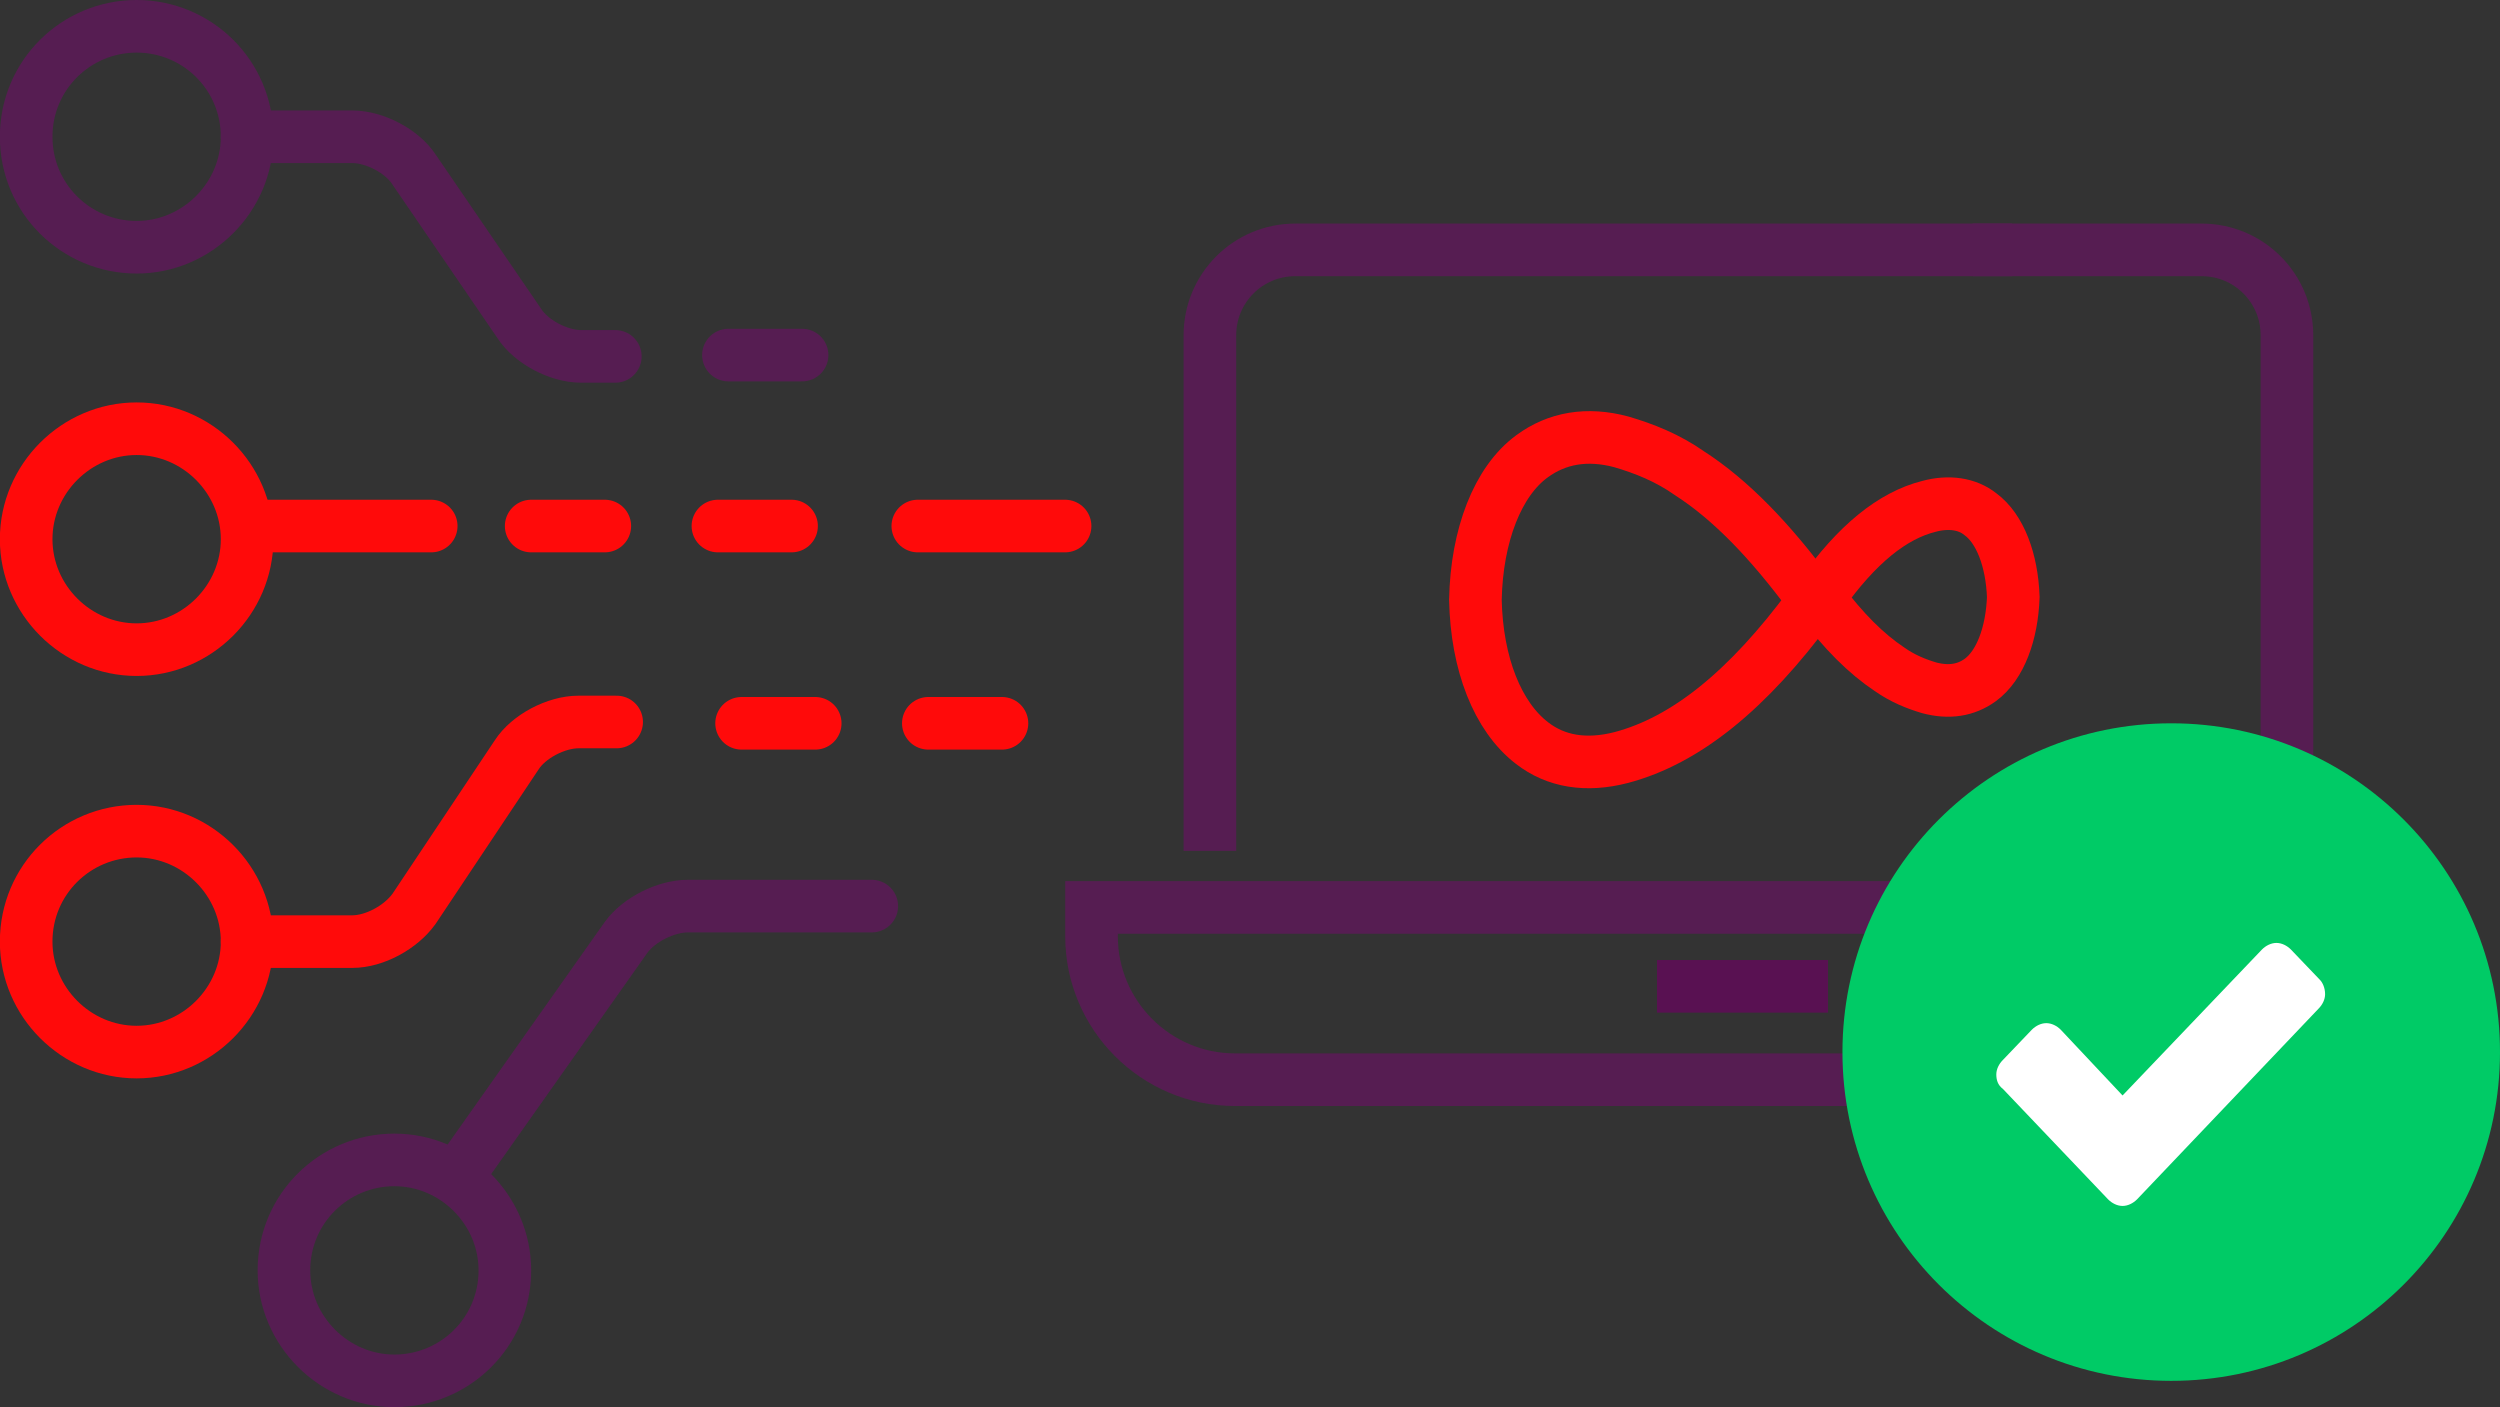 <?xml version="1.0" encoding="utf-8"?>
<!-- Generator: Adobe Illustrator 21.1.0, SVG Export Plug-In . SVG Version: 6.00 Build 0)  -->
<svg version="1.1" id="Layer_1" xmlns="http://www.w3.org/2000/svg" xmlns:xlink="http://www.w3.org/1999/xlink" x="0px" y="0px"
	 viewBox="0 0 190.1 107" style="enable-background:new 0 0 190.1 107;" xml:space="preserve">
<rect x="0" y="0" width="190.1" height="107" fill="#333333" stroke="none"/>
<style type="text/css">
	.st0{fill:none;stroke:#561D52;stroke-width:4;stroke-linecap:round;}
	.st1{fill:none;stroke:#FF0A0A;stroke-width:4;stroke-linecap:round;}
	.st2{fill:none;stroke:#561D52;stroke-width:4;}
	.st3{fill:none;stroke:#591152;stroke-width:4;}
	.st4{fill:none;stroke:#FF0A0A;stroke-width:4;}
	.st5{fill:#00CB66;}
	.st6{fill:#FFFFFF;}
</style>
<title>online-mia</title>
<desc>Created with Sketch.</desc>
<g id="Icons">
	<g id="online-mia">
		<g id="Group-2" transform="translate(6, 36)">
			<g id="Group-34">
				<g id="Group-16-Copy-8" transform="translate(0.89, 0)">
					<path id="Stroke-1" class="st0" d="M11.9-25.6h8c1.7,0,3.8,1.1,4.7,2.5l8,11.7c0.9,1.4,3,2.5,4.7,2.5h2.6"/>
					<path id="Stroke-2" class="st1" d="M11.9,4h14"/>
					<path id="Stroke-3" class="st0" d="M11.9-25.6c0,4.6-3.8,8.4-8.4,8.4s-8.4-3.7-8.4-8.4S-1.1-34,3.5-34S11.9-30.3,11.9-25.6z"/>
					<path id="Stroke-5" class="st1" d="M11.9,35.6h8c1.7,0,3.7-1.1,4.7-2.5l7.8-11.7c0.9-1.4,3-2.5,4.7-2.5h2.9"/>
					<path id="Stroke-7" class="st1" d="M11.9,35.6c0-4.6-3.8-8.4-8.4-8.4s-8.4,3.7-8.4,8.4c0,4.6,3.8,8.4,8.4,8.4
						S11.9,40.2,11.9,35.6z"/>
					<path id="Stroke-9" class="st1" d="M11.9,5c0,4.6-3.8,8.4-8.4,8.4S-4.9,9.6-4.9,5s3.8-8.4,8.4-8.4S11.9,0.4,11.9,5z"/>
					<path id="Stroke-11" class="st0" d="M28.7,52.3l12-17c1-1.4,3.1-2.4,4.7-2.4h14"/>
					<path id="Stroke-13" class="st0" d="M31.5,60.6c0-4.6-3.8-8.4-8.4-8.4s-8.4,3.7-8.4,8.4c0,4.6,3.8,8.4,8.4,8.4
						S31.5,65.3,31.5,60.6z"/>
					<path id="Stroke-15" class="st1" d="M53.3,4h-5.6"/>
					<path id="Stroke-17" class="st1" d="M39.1,4h-5.6"/>
					<path id="Stroke-19" class="st0" d="M48.5-9h5.6"/>
					<path id="Stroke-21" class="st1" d="M49.5,19h5.6"/>
					<path id="Stroke-23" class="st1" d="M62.9,4h11.2"/>
					<path id="Stroke-25" class="st1" d="M63.7,19h5.6"/>
				</g>
				<path id="Stroke-1-Copy-6" class="st2" d="M144-17h17.4c3.6,0,6.5,2.9,6.5,6.5v39.2"/>
				<path id="Stroke-3-Copy-6" class="st2" d="M86,28.7v-39.2c0-3.6,2.9-6.5,6.5-6.5H147"/>
				<path id="Stroke-5-Copy-4" class="st2" d="M177,35.2V33H77v2.2c0,6,4.9,10.9,10.9,10.9h78.3C172.1,46.1,177,41.2,177,35.2z"/>
				<path id="Stroke-7-Copy-5" class="st3" d="M120,39h13"/>
				<g id="Group-16" transform="translate(110.89, 31)">
					<path id="Page-1-Copy" class="st4" d="M21-21.4L20.8-21C16-14.5,11.3-10.7,6.4-9.4c-2.7,0.7-5,0.3-6.8-1.1
						c-2.6-2-4.2-6-4.3-10.9c0.1-4.9,1.7-9,4.3-10.9c1.9-1.4,4.2-1.8,6.8-1.1c1.7,0.5,3.5,1.2,5.2,2.4c3.1,2,6.1,5.1,9.2,9.3
						L21-21.4z"/>
					<path id="Page-1-Copy-2" class="st4" d="M21.4-21.6l0.2-0.2c2.7-3.8,5.4-6,8.2-6.7c1.5-0.4,2.9-0.2,3.9,0.6
						c1.5,1.1,2.4,3.5,2.5,6.3c-0.1,2.8-1,5.2-2.5,6.3c-1.1,0.8-2.4,1-3.9,0.6c-1-0.3-2-0.7-3-1.4c-1.8-1.2-3.5-2.9-5.3-5.3
						L21.4-21.6z"/>
				</g>
			</g>
			<g id="Group" transform="translate(139, 53)">
				<g id="Group-2-Copy-5">
					<circle id="Oval" class="st5" cx="20.1" cy="-9" r="25"/>
					<path id="_xF00C_-copy-22" class="st6" d="M31.8-13.4c0,0.4-0.2,0.8-0.5,1.1L17.5,2.2c-0.3,0.3-0.7,0.5-1.1,0.5
						c-0.4,0-0.8-0.2-1.1-0.5l-8-8.4C6.9-6.5,6.8-6.9,6.8-7.3c0-0.4,0.2-0.8,0.5-1.1l2.2-2.3c0.3-0.3,0.7-0.5,1.1-0.5
						c0.4,0,0.8,0.2,1.1,0.5l4.7,5l10.6-11.1c0.3-0.3,0.7-0.5,1.1-0.5c0.4,0,0.8,0.2,1.1,0.5l2.2,2.3C31.6-14.3,31.8-13.9,31.8-13.4
						z"/>
				</g>
			</g>
		</g>
	</g>
</g>
</svg>
